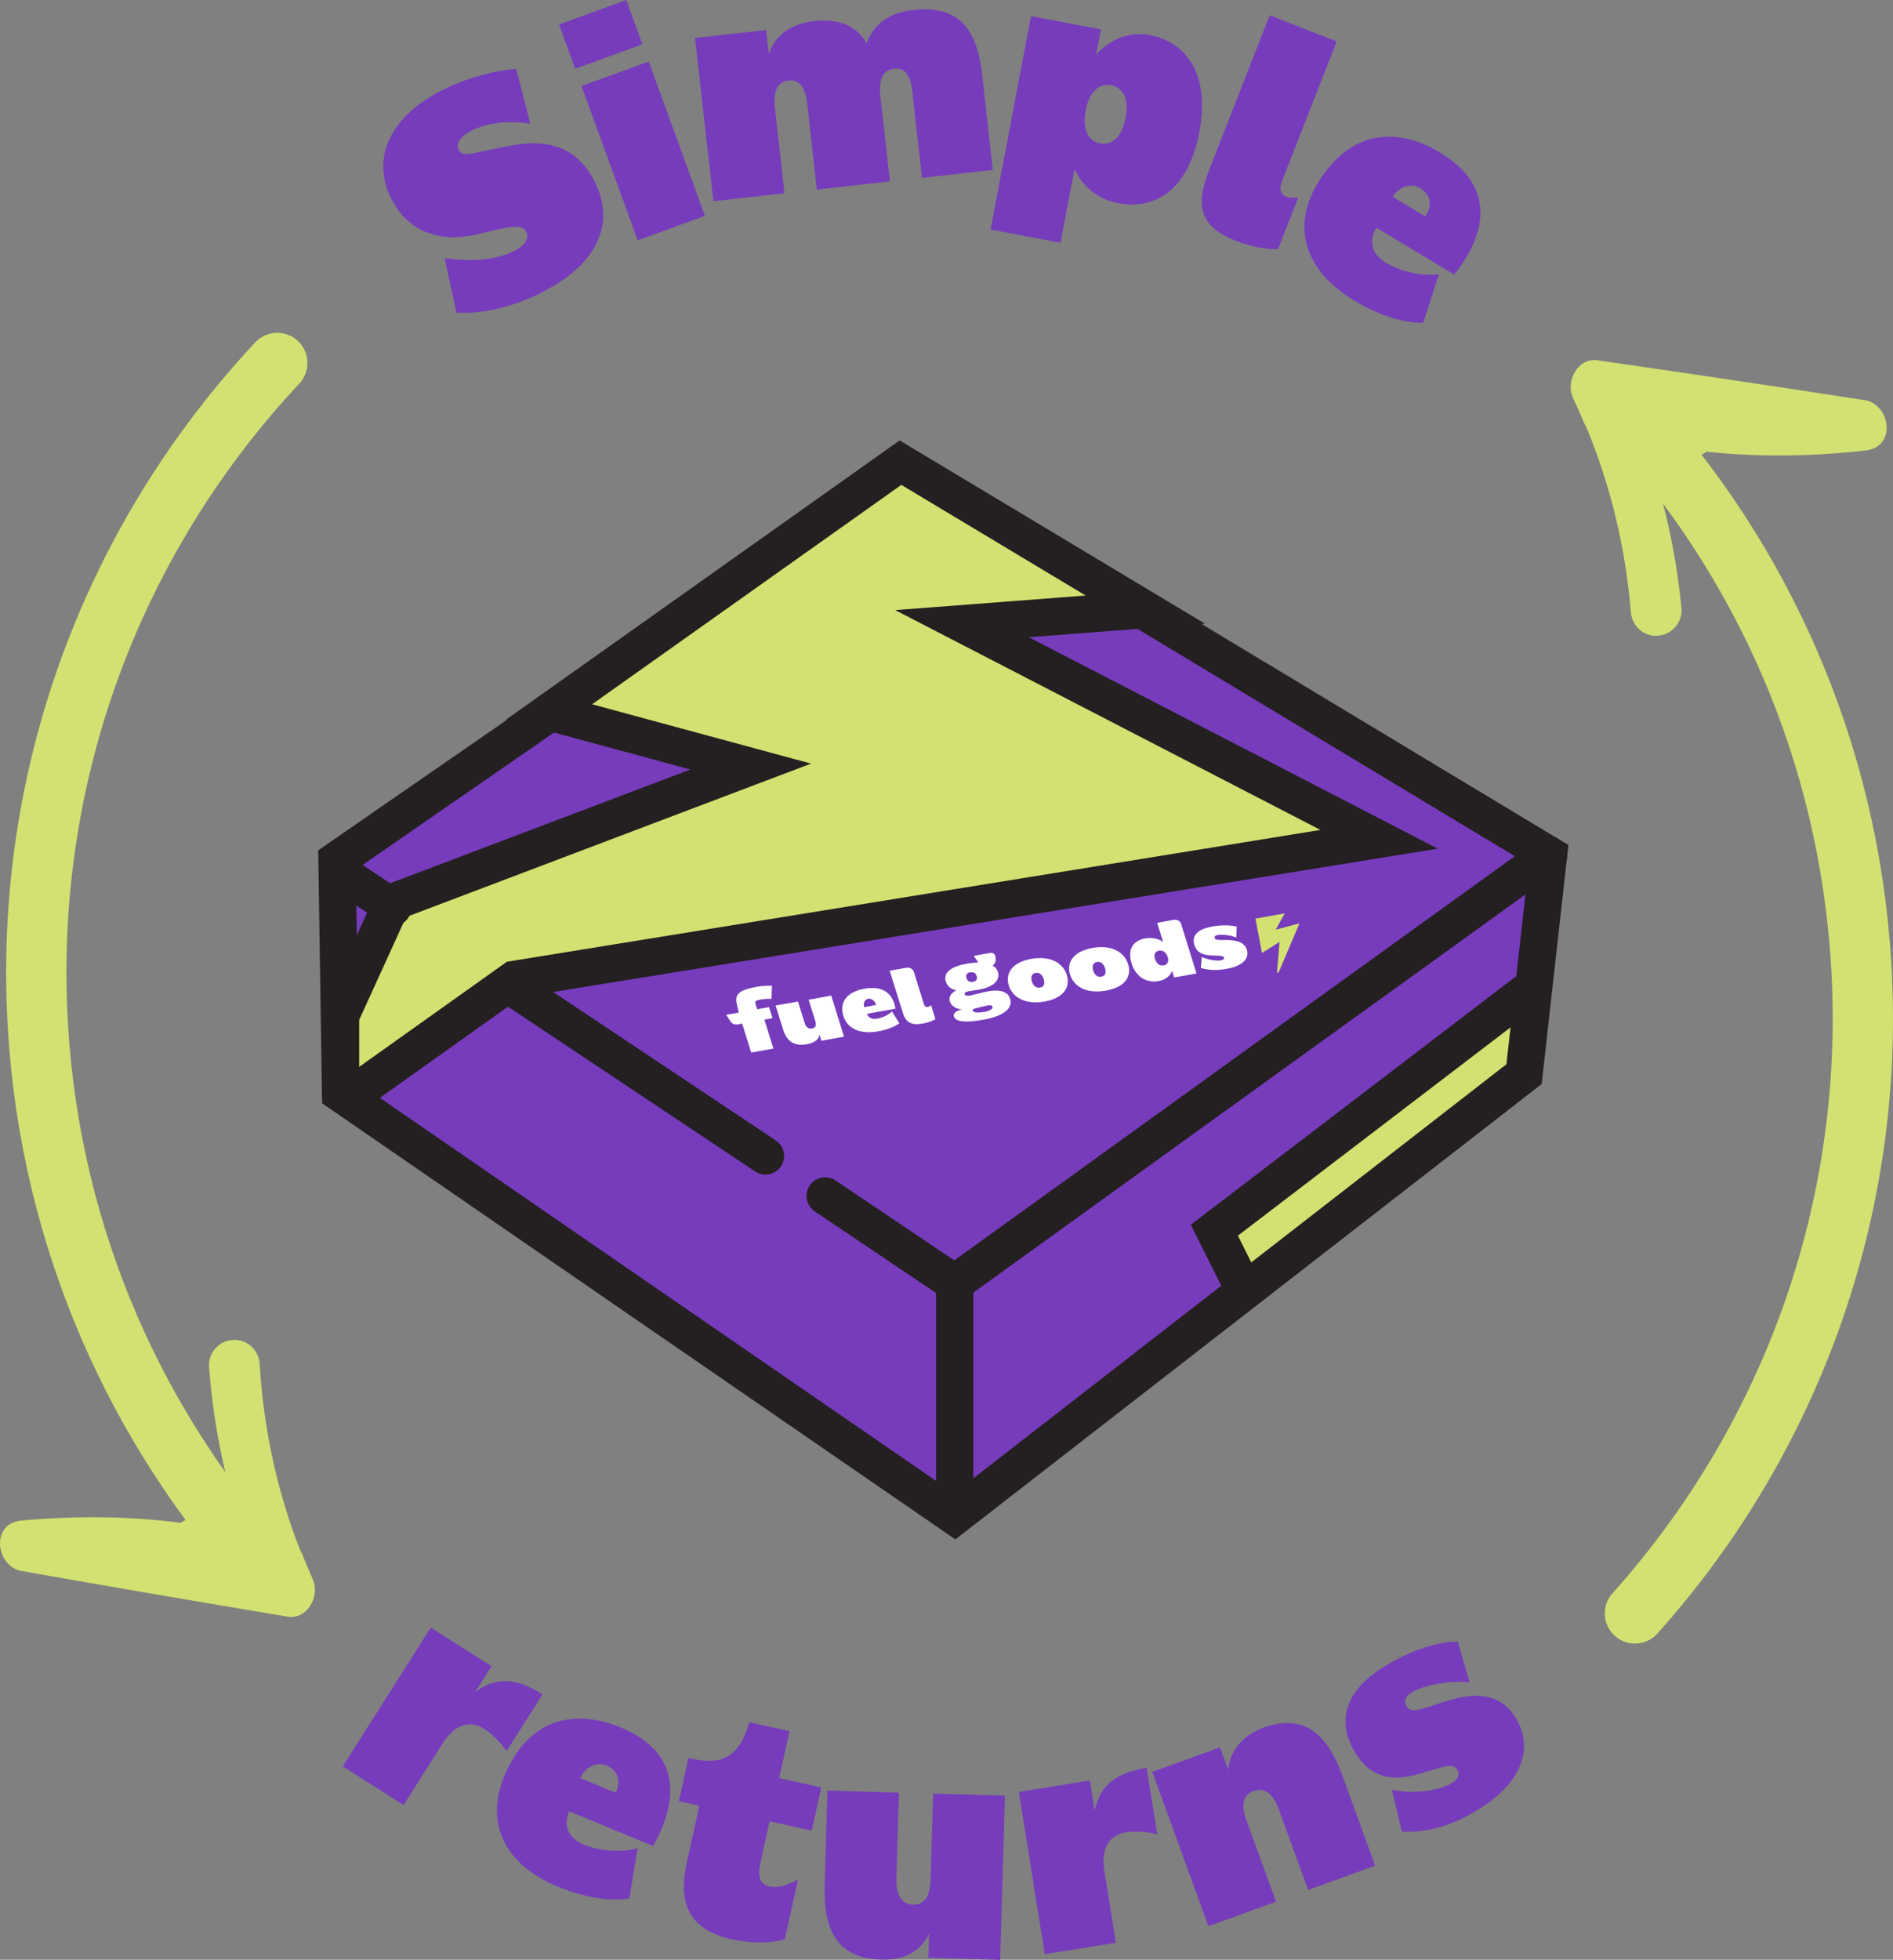 <svg viewBox="0 0 152.58 157.87" xmlns="http://www.w3.org/2000/svg" data-name="Layer 2" id="Layer_2">
  <rect x="0" y="0" width="152.58" height="157.87" fill="#808080" stroke="none"/>
  <defs>
    <style>
      .cls-1, .cls-2, .cls-3, .cls-4 {
        stroke-miterlimit: 10;
      }

      .cls-1, .cls-3, .cls-4 {
        stroke: #241f20;
        stroke-width: 3px;
      }

      .cls-1, .cls-5 {
        fill: #d2e171;
      }

      .cls-6 {
        fill: #763cbc;
      }

      .cls-2 {
        stroke: #d2e171;
        stroke-width: 4.86px;
      }

      .cls-2, .cls-3 {
        stroke-linecap: round;
      }

      .cls-2, .cls-3, .cls-4 {
        fill: none;
      }

      .cls-7 {
        fill: #fff;
      }
    </style>
  </defs>
  <g data-name="Layer 1" id="Layer_1-2">
    <g>
      <g>
        <path d="M34.72,131.11l4.9,3.11-1.32,2.09c1.82-1.37,3.52-1.03,5.43.18l-2.91,4.59c-.32-.57-1.14-1.4-1.76-1.79-1.05-.67-2.29-.56-3.38,1.15l-3.15,4.96-4.9-3.11,7.09-11.18Z" class="cls-6"></path>
        <path d="M51.39,148.87l-.66,4.06c-1.53.24-3.51-.02-5.82-.97-4.01-1.66-5.91-4.89-4.26-8.88,1.98-4.78,5.78-5.41,9.36-3.93,3.44,1.42,5.03,4.02,3.33,8.16-.18.43-.48,1.01-.72,1.39l-6.75-2.79c-.51,1.23,0,2.19,1.17,2.68,1.47.61,3.4.62,4.36.28ZM46.77,143.24l2.84,1.17c.32-.57.47-1.69-.73-2.19-.96-.4-1.83.34-2.11,1.01Z" class="cls-6"></path>
        <path d="M61.24,150.31c-.17.79,0,1.49.78,1.66.89.2,2-.38,2.31-.58l-1.07,4.82c-1.09.37-2.82.33-4.26.02-3.33-.74-4.4-2.76-3.65-6.16l1.02-4.6-1.65-.37.77-3.48c2.18.48,3.97.45,4.9-2.88l3.25.72-.84,3.78,3.4.75-.77,3.48-3.4-.75-.79,3.58Z" class="cls-6"></path>
        <path d="M72.45,144.4l-.2,6.96c-.04,1.3.44,2.04,1.32,2.07.96.03,1.4-.69,1.44-1.99l.2-6.96,5.79.17-.38,13.23-5.79-.17.06-1.97c-.36.87-1.41,2.2-3.88,2.12-2.76-.08-4.67-1.49-4.54-5.9l.22-7.72,5.77.17Z" class="cls-6"></path>
        <path d="M82.11,144.35l5.73-.92.39,2.44c.46-2.23,1.95-3.1,4.19-3.46l.86,5.37c-.61-.22-1.79-.29-2.5-.18-1.23.2-2.09,1.1-1.77,3.1l.93,5.8-5.73.92-2.09-13.07Z" class="cls-6"></path>
        <path d="M105.44,152.25l-2.4-6.6c-.43-1.17-1.16-1.68-1.99-1.38-.88.32-1.02,1.15-.6,2.32l2.4,6.6-5.45,1.98-4.52-12.43,5.45-1.98.67,1.83c.02-.7.48-2.55,2.8-3.4,2.61-.95,4.88-.34,6.39,3.82l2.65,7.28-5.4,1.96Z" class="cls-6"></path>
        <path d="M117.46,142.55c-.14-.22-.42-.44-1.38-.16l-1.52.45c-2.75.9-4.29.02-5.32-1.64-1.06-1.73-1.67-4.5,2.41-7,1.97-1.21,4.17-1.96,5.85-1.95l.96,3.29c-1.5-.21-3.69.2-4.65.78-.55.34-.68.73-.41,1.17.12.2.37.45,1.39.12l1.58-.51c2.67-.88,4.6-.66,5.8,1.29,1.35,2.19.8,5.03-3.03,7.39-2.46,1.51-4.45,1.85-6.15,1.77l-.8-3.38c1.47.35,3.72.15,4.83-.53.55-.34.65-.73.44-1.07Z" class="cls-6"></path>
      </g>
      <g>
        <path d="M42.36,18.59c-.22-.38-.76-.43-2.12-.13l-1.83.42c-3.33.79-5.56-.57-6.66-2.48-1.93-3.33-.5-6.62,3.2-8.76,2-1.16,4.66-1.97,6.66-2.08l1.13,4.39c-1.79-.23-3.55-.11-4.97.71-.81.47-1.02,1.04-.77,1.47.25.43.7.32,2.17,0l1.91-.38c3.5-.7,5.46.45,6.63,2.47,2.1,3.62.37,6.82-3.21,8.88-2.84,1.64-5.52,2.2-7.71,2.09l-.95-4.4c2.17.33,4.35.16,5.84-.7.58-.34,1.05-.88.69-1.51Z" class="cls-6"></path>
        <path d="M45.06,1.97l5.42-1.97,1.3,3.57-5.42,1.97-1.3-3.57ZM46.87,6.93l5.42-1.97,4.53,12.43-5.42,1.97-4.53-12.43Z" class="cls-6"></path>
        <path d="M65.84,15.28l-.78-6.97c-.14-1.24-.61-1.92-1.51-1.82-.88.1-1.24.87-1.1,2.11l.78,6.97-5.73.64-1.48-13.15,5.73-.64.22,1.94c.21-.7.99-2.36,3.6-2.65,1.94-.22,3.38.25,4.28,1.77.22-.6.94-2.36,3.73-2.67,3.07-.34,5.09.79,5.58,5.18l.86,7.7-5.71.64-.78-6.98c-.14-1.24-.55-1.93-1.46-1.82-.88.1-1.26.87-1.12,2.11l.78,6.97-5.89.66Z" class="cls-6"></path>
        <path d="M85.49,19.56l-5.65-1.07,3.26-17.19,5.64,1.07-.39,2.04c.62-.73,2.2-1.99,4.35-1.58,2.96.56,4.84,3.22,3.98,7.77-.91,4.8-3.63,6.32-6.54,5.77-2.22-.42-3.24-2.04-3.53-2.76l-1.13,5.95ZM90.73,9.5c.27-1.43-.12-2.43-1.17-2.63-1.02-.19-1.78.59-2.05,2.02s.14,2.46,1.16,2.66c1.05.2,1.78-.62,2.05-2.05Z" class="cls-6"></path>
        <path d="M103.33,14.62c-.23.58-.15,1.03.36,1.23.27.1.59.12.96.04l-1.63,4.17c-.81.07-2.12-.16-3.38-.65-2.91-1.14-3.33-2.76-2.2-5.66l4.9-12.52,5.4,2.11-4.42,11.28Z" class="cls-6"></path>
        <path d="M115.97,22.1l-1.26,3.91c-1.55,0-3.47-.54-5.61-1.83-3.72-2.24-5.12-5.72-2.89-9.42,2.67-4.43,6.52-4.48,9.84-2.48,3.19,1.92,4.38,4.73,2.07,8.56-.24.4-.62.93-.92,1.27l-6.26-3.77c-.68,1.14-.33,2.17.76,2.82,1.36.82,3.27,1.12,4.27.93ZM112.24,15.85l2.63,1.58c.4-.52.72-1.6-.39-2.27-.89-.54-1.86.06-2.23.69Z" class="cls-6"></path>
      </g>
      <g>
        <path d="M21.74,126.88c-10.71-11.72-17.64-27.04-18.68-44.12-1.25-20.54,6.25-39.59,19.29-53.52" class="cls-2"></path>
        <path d="M25.24,127.29c-.25-.61-.52-1.19-.78-1.83-.03-.15-.14-.36-.27-.59-1.9-4.87-2.95-9.88-3.26-14.99-.08-1.3-1.3-2.22-2.56-1.87h-.04c-.92.27-1.55,1.14-1.48,2.1.26,3.48.85,6.93,1.78,10.33l-4.09,2.23c-4.2-.55-8.51-.57-12.82-.18-2.56.25-2.04,3.79.11,4.08,7.17,1.27,14.24,2.47,21.29,3.65,1.61.31,2.67-1.58,2.12-2.93Z" class="cls-5"></path>
      </g>
      <g>
        <path d="M130.27,32.34c10.96,11.48,18.22,26.65,19.63,43.71,1.7,20.51-5.39,39.72-18.12,53.92" class="cls-2"></path>
        <path d="M126.76,32c.27.6.55,1.18.82,1.82.04.15.15.36.28.58,2,4.83,3.17,9.82,3.59,14.92.11,1.3,1.35,2.19,2.6,1.81h.04c.91-.29,1.53-1.18,1.44-2.13-.33-3.48-1-6.91-2-10.29l4.04-2.32c4.21.45,8.52.38,12.82-.1,2.55-.31,1.96-3.84-.2-4.07-7.19-1.12-14.29-2.16-21.37-3.19-1.61-.27-2.64,1.64-2.05,2.97Z" class="cls-5"></path>
      </g>
      <g>
        <polygon points="27.45 88.08 27.16 69.28 72.95 37.63 124.82 68.86 122.84 86.53 76.95 122.15 27.45 88.08" class="cls-6"></polygon>
        <polygon points="99.94 104.3 123.08 87.09 123.62 79.59 97.88 99.1 99.94 104.3" class="cls-5"></polygon>
        <polygon points="27.45 88.08 27.16 69.28 72.95 37.63 124.82 68.86 122.84 86.53 76.95 122.15 27.45 88.08" class="cls-4"></polygon>
        <polygon points="27.45 81.83 27.45 87.24 28.79 87.9 41.44 78.9 111.16 67.61 77.54 50.24 92.32 49.11 72.58 37.27 44.26 57.35 60.51 61.75 31.62 72.69 27.45 81.83" class="cls-1"></polygon>
        <polyline points="123.08 79.86 97.88 99.1 100.61 104.56" class="cls-4"></polyline>
        <line y2="70.35" x2="27.53" y1="73.1" x1="31.66" class="cls-3"></line>
        <line y2="79.52" x2="41.29" y1="93.12" x1="61.7" class="cls-3"></line>
        <polyline points="124.82 68.86 76.95 103.36 66.51 96.34" class="cls-3"></polyline>
        <line y2="122.15" x2="76.95" y1="103.36" x1="76.95" class="cls-4"></line>
        <g>
          <path d="M78.14,79.84s.08-.01.13-.02h0s-.13.02-.13.02Z" class="cls-6"></path>
          <path d="M78.27,79.81h0c-.05.01-.1.02-.13.02l.13-.02Z" class="cls-6"></path>
          <path d="M103.55,73.58l-2.36.42.53,2.77,1.41-.89-.2,2.48.13-.02,1.68-3.96-1.91.51.72-1.31Z" class="cls-5" data-name="Path 135" id="Path_135"></path>
          <g>
            <path d="M83.13,77.24c-.65.12-1.13.34-1.45.64-.42.4-.55.93-.37,1.51.04.13.09.25.16.36.44.77,1.42,1.16,2.73.93,1.49-.27,2.1-1.12,1.79-2.13s-1.37-1.57-2.86-1.31ZM83.85,79.56c-.33.06-.57-.14-.68-.5s-.01-.63.31-.69c.29-.05.53.14.65.51s.01.62-.28.67Z" class="cls-7"></path>
            <path d="M88.07,76.36c-1.51.27-2.14,1.13-1.82,2.15.31,1.01,1.38,1.56,2.89,1.29s2.11-1.12,1.79-2.13-1.37-1.57-2.86-1.31ZM88.79,78.68c-.33.06-.57-.14-.68-.5s-.02-.63.31-.69c.29-.05.53.14.65.51s.01.62-.28.67Z" class="cls-7"></path>
            <path d="M94.59,74.1l-1.32.24h0s.48,1.54.48,1.54c-.18-.14-.7-.41-1.42-.29-.92.16-1.5.8-1.12,2.02.36,1.15,1.26,1.59,2.19,1.42.7-.13.99-.58,1.08-.82l.16.53,1.8-.32-1.25-4.02c-.07-.21-.34-.35-.61-.3ZM93.8,77.77c-.33.06-.58-.14-.7-.5s0-.64.32-.69.59.15.7.51,0,.62-.33.68Z" class="cls-7"></path>
            <path d="M98.4,77.36c-.41.07-1.12-.07-1.53-.27l-.08.88c.51.16,1.16.24,2.06.08,1.41-.25,1.85-.89,1.65-1.54-.18-.57-.75-.78-1.65-.79h-.53c-.35-.01-.4-.09-.41-.15-.04-.13.04-.21.24-.25.35-.06,1.06.02,1.5.2l.03-.87c-.52-.14-1.26-.14-1.99-.01-1.5.27-1.58.99-1.42,1.49s.54.83,1.47.84l.51.02c.32.01.39.09.41.15.03.1-.04.18-.24.22Z" class="cls-7"></path>
            <path d="M81.11,80.04c-.08-.07-.18-.12-.3-.17-.12-.04-.26-.06-.42-.07-.21,0-.45,0-.74.06-.02,0-.05,0-.07.01-.38.07-.78.19-1.19.28-.08.02-.15.03-.23.05-.14.02-.26.02-.34-.03h0s-.02-.01-.02-.02c-.02-.02-.04-.04-.05-.07-.04-.13.15-.19.28-.22.03,0,.05-.01.07-.01s.04,0,.07-.01l.13-.02h0c.13-.02.32-.05.63-.1.2-.04.4-.09.57-.15.29-.1.54-.24.71-.41.23-.23.33-.53.22-.88-.06-.19-.2-.37-.42-.49l.08-.08c.23-.22.19-.54.1-.78h0c-.04-.12-.2-.2-.36-.17l-1.34.24.12.18.25.36h0s-.07,0-.1,0h0c-.16,0-.32.02-.48.04-.12.01-.24.03-.36.05-1.2.22-1.63.62-1.71,1.01-.03.15-.02.29.02.42.1.32.34.62.86.71-.55.28-.6.63-.54.86,0,.02,0,.03.01.05.07.23.36.59.97.64-.51.1-.71.35-.65.55.15.49,1.07.51,2.41.27.86-.15,1.69-.46,2.02-.94.14-.21.19-.45.11-.73-.05-.17-.14-.32-.28-.44ZM78.2,78.33c.24-.04.43.01.53.32.07.21-.04.4-.3.44-.21.04-.44,0-.53-.3-.08-.27.04-.43.3-.47ZM79.27,81.52c-.51.09-.82.04-.87-.11-.02-.06.02-.13.22-.18.06-.02.13-.03.2-.05.28-.07.63-.16.87-.2.04,0,.08,0,.11,0,.12,0,.18.06.2.12.04.13-.14.33-.72.43Z" class="cls-7"></path>
          </g>
          <g>
            <path d="M62.22,79.41l-.03,1.05c-.06,0-.13,0-.2,0-.36,0-.63.05-.73.07-.07.01-.17.03-.19.04-.19.05-.21.16-.18.29.05.16.13.43.16.44l.94-.17.28.89-.66.12.73,2.33-1.79.32-.73-2.33-.35.06c-.22.04-.45-.04-.56-.2h0s-.38-.57-.38-.57l1.02-.18s-.16-.68-.17-.72c-.13-.54.07-.89.59-1.09.12-.04,1.07-.4,2.26-.35Z" class="cls-7"></path>
            <path d="M62.52,81.01l.6,1.93c.34,1.1,1.06,1.33,1.92,1.18.77-.14.99-.53,1.02-.77l.15.49,1.82-.33-1.03-3.31-1.82.33.54,1.74c.1.32.03.53-.27.58-.28.05-.49-.1-.59-.43l-.54-1.74-1.81.32Z" class="cls-7"></path>
            <path d="M72.09,80.87c-.35-1.12-1.26-1.43-2.43-1.22s-2.08.91-1.68,2.2c.34,1.08,1.45,1.48,2.81,1.23.78-.14,1.34-.38,1.7-.65l-.6-.95c-.18.21-.69.49-1.19.58-.4.07-.71-.06-.82-.39l2.29-.41c-.01-.13-.04-.27-.08-.4ZM70.61,80.96l-.96.17c-.06-.18-.02-.61.31-.67.41-.07.63.33.65.5Z" class="cls-7"></path>
            <path d="M75.05,80.98l.35,1.12c-.2.13-.59.27-1.01.35-.98.18-1.39-.11-1.63-.89l-1.05-3.36,1.33-.24c.27-.05.54.09.61.3l.82,2.64c.05.16.15.24.32.21.1-.02.19-.07.26-.13Z" class="cls-7"></path>
          </g>
        </g>
      </g>
    </g>
  </g>
</svg>